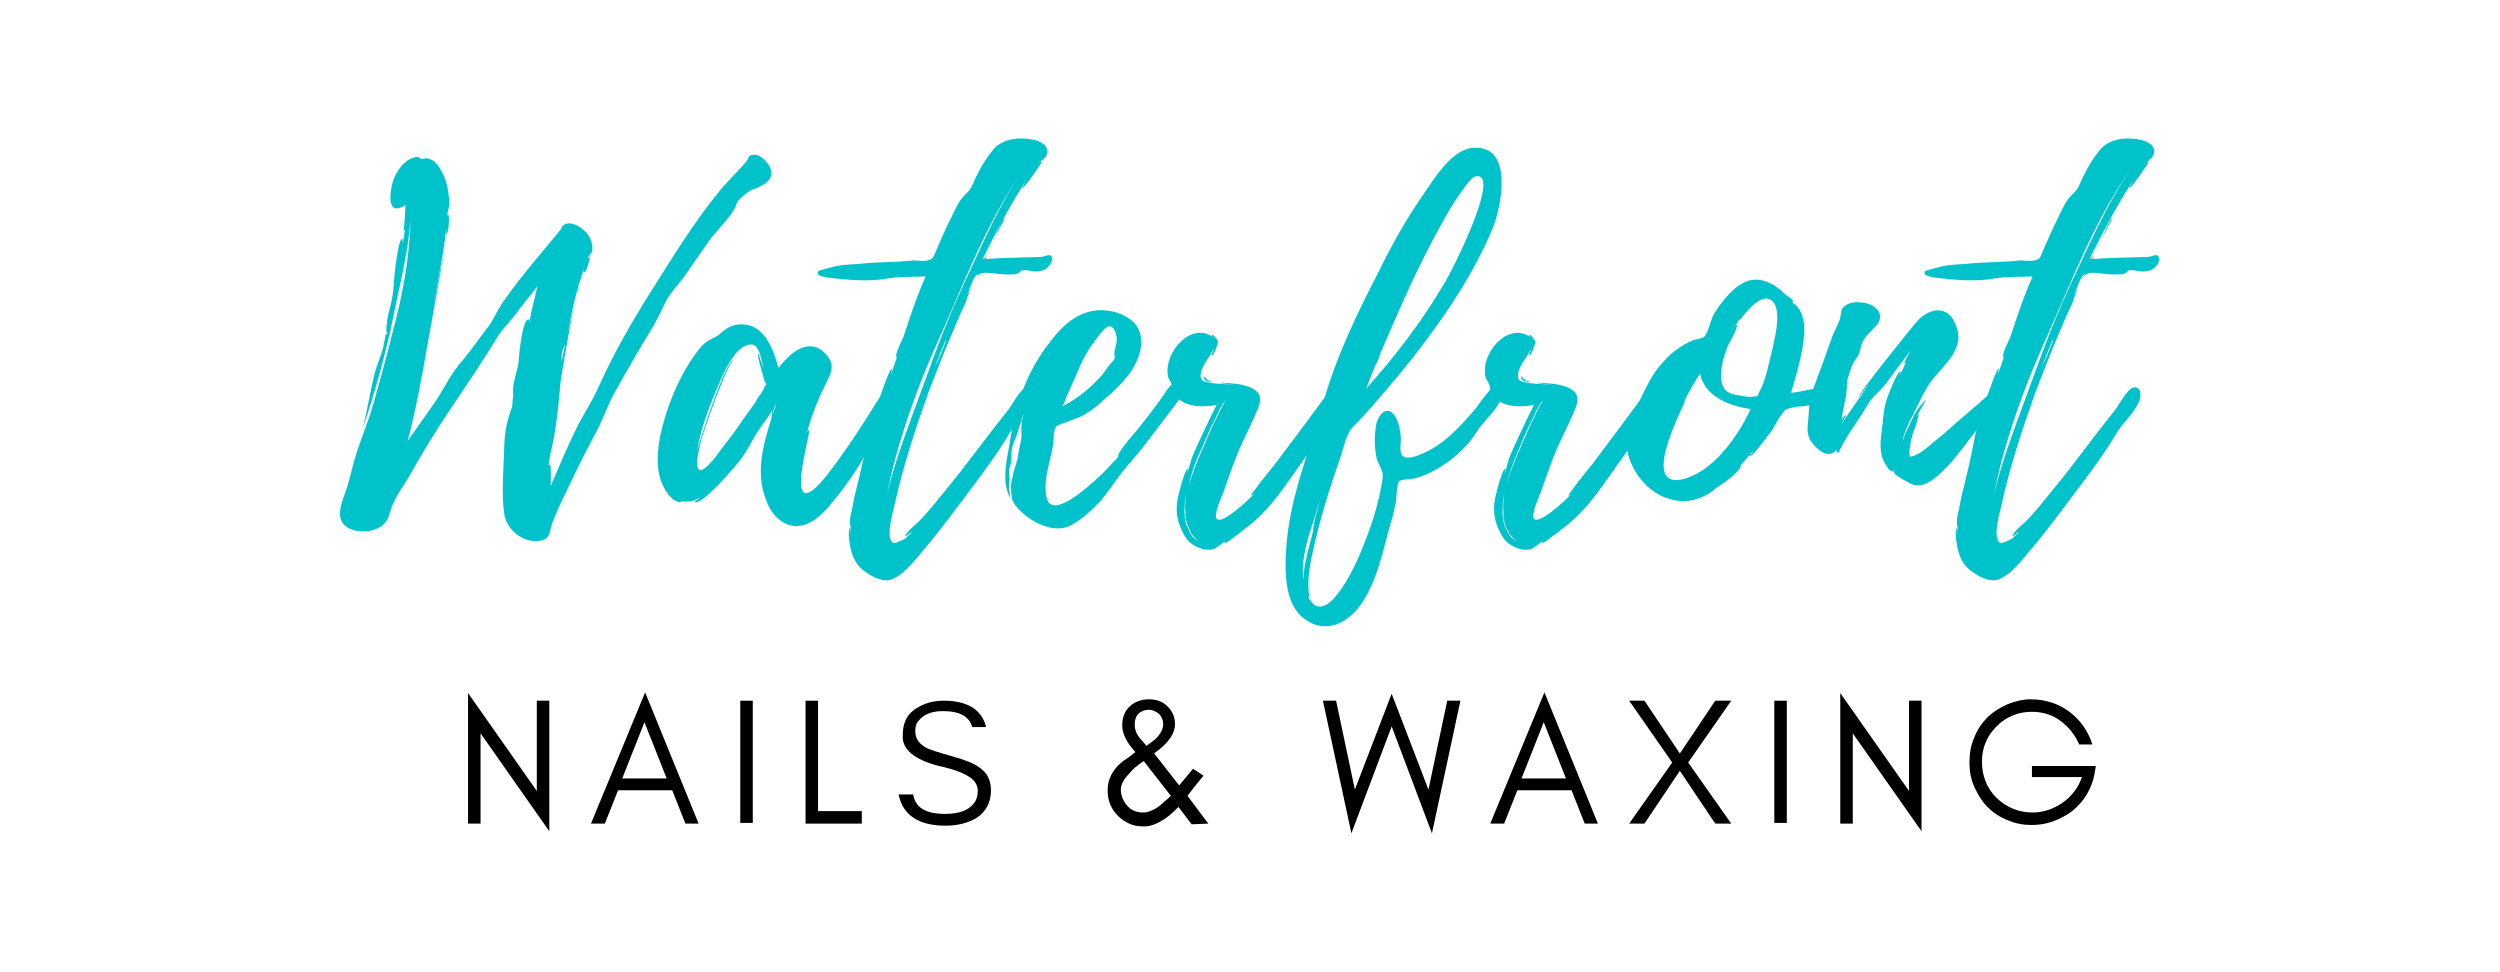 <?xml version="1.0" encoding="UTF-8"?> <svg xmlns="http://www.w3.org/2000/svg" xmlns:xlink="http://www.w3.org/1999/xlink" version="1.1" id="Layer_1" x="0px" y="0px" viewBox="0 0 360 140" style="enable-background:new 0 0 360 140;" xml:space="preserve"> <style type="text/css"> .st0{fill:#00C2CB;} </style> <g> <g> <path class="st0" d="M83.4,41.4c-0.1,0-0.2,0.3-0.3,1C83.2,41.8,83.4,41.4,83.4,41.4z M81,50.5c-0.1,0.2,0.1-0.3,0.3-0.7 c0-0.1,0.1-0.1,0.1-0.2c-0.2,0.9-0.4,1.7-0.5,2.5C80.9,51.6,80.8,51.2,81,50.5z M111,24.4C110.9,24.3,111,24.3,111,24.4 c-0.3-0.9-1.5-2.3-2.6-2.1c-0.8,0.1-0.5,0.5-0.9,0.9c-1.3,1.6-2.9,3-4.2,4.7c-3.4,4.2-6.3,8.9-9.2,13.5s-5.6,9.2-7.8,14.1 c-0.9,2.1-2.2,4-3.2,6c-1.4,2.8-2.6,5.7-3.8,8.5c0-0.1,0.1-3.2-0.1-3.1C79.1,67,79,67,79,67.1c0.1-1.5,0.7-3.3,0.9-4.9 c0.4-2.4,0.6-4.7,0.8-7.1c0.1-0.7,1.3-8.1,2.1-11.7c-0.5,1.8-1,4.4-1.1,4.7c0.6-3.2,1.3-6.3,2.4-9.4c-0.1,0.3-0.1,0.5,0.1,0.5 c0.2,0,0.9-2.2,0.7-2.2l-0.3,0.2c0.3-0.6,0.8-0.7,0.7-1.7c-0.1-0.9-0.5-1.8-1.3-2.4c-0.5-0.5-1.6-1.1-2.4-0.9 c-0.7,0.2-0.7,0.6-0.9,0.9c-2.6,3.2-5.7,6.7-8.2,10.3c-0.8,1.1-1.2,2.2-2,3.4c-1.5,1.9-2.8,3.9-4.4,5.7c-1.6,2-2.4,4-3.8,5.9 l-3.6,5.1c1.2-4.5,2-9,2.8-13.5c0.2-1.1,2.4-13.4,2.4-13.4c-0.1,0-1.4,7.1-1.6,7.9c0.7-3.9,1.6-8,2-11.9c0-0.1-0.1,1.2,0,1.1 c0.3,0,0.5-2.8,0.2-2.8c-0.1,0.1-0.1,0.1-0.1,0.2c0-0.6,0.3-1.1,0.3-2c-0.1-1.4-0.3-2.8-0.9-4c-0.5-1-1.1-2.1-2.3-2.3 c-0.3-0.1-0.3,0.1-0.7,0.1c-0.3,0-0.4-0.3-0.7-0.3c-1.5,0.1-2.6,1.5-3.2,2.7c-0.7,1.4-1.6,6.3,1.5,4.2c0,0.3-0.2,3.6-0.3,3.8 c0.1-0.1,0.1-0.2,0.2-0.3c-0.1,0.7-0.1,1.3-0.3,1.9c-0.1-0.1,0.1-0.5-0.1-0.5c-0.6,0-1.2,5.9-1.2,6.6c-0.1,1.3-0.3,2.6-0.7,3.9 c-0.1,0.6-0.3,1.2-0.3,1.8c-0.1,0.1-0.1,1.6,0.1,1.2c0,0.1-0.1,0.2-0.1,0.3c-0.1-0.1-0.1-0.1-0.1-0.2c-0.1,0.1-0.4,2.2-0.5,2.3 c-0.3,1.1-0.8,2.2-1.1,3.3c-0.7,2.7-1.1,5.5-1.8,8.2c1.8-5.3,3.4-11,4.5-16.5c0.9-4.4,2.1-9.1,2.4-13.6C59,37.2,57.9,42.8,56.5,48 c-0.8,3.2-1.7,6.5-2.6,9.7c-0.9,3.3-2.4,6.5-3.2,9.8c-0.4,1.6-0.7,2.8-1.3,4.3c-0.5,1.6-0.9,3.2,0.7,4.2c1.8,1,4.9,0.6,5.8-1.4 c0.1-0.3,0.2-0.7,0.3-1c0.6-2,2-3.7,3-5.5c1.8-3.2,3.7-6.3,5.8-9.4c2.2-3.3,4.4-6.5,6.4-9.8c0.9-1.6,2.4-2.9,3.4-4.4l2.6-3.3 c-0.1,0.3-0.9,4-1,4c0.1,0,0.1-0.1,0.1-0.1c-0.1,0.4-0.2,0.9-0.3,1.3c-0.1,0,0.1-0.4-0.1-0.4c-0.9-0.1-1.4,5.5-1.4,5.9 c-0.1,1.1-0.5,2.2-0.7,3.2c-0.2,0.9-0.1,1.6-0.1,2.2c-0.1-0.1-0.1,0.7-0.1,0.9c-0.1,0.7-0.3,1-0.5,1.7c-0.5,1.6-0.7,3.4-0.7,4.9 c-0.1,3-0.4,6.2,0,9.1c0.3,2.3,2.5,4.2,4.9,4c1.3-0.1,1.6-0.7,1.8-1.8c0.2-0.9,0.7-1.9,1.1-2.9c1.7-3.6,3.4-7.2,5.3-10.7 c1.2-2.2,1.9-4.5,3.1-6.5c1.6-2.8,3.2-5.7,4.9-8.4c0.8-1.3,1.4-2.6,2-3.8c0.7-1.6,2.2-3,3.2-4.5c1.1-1.6,2.2-3.2,3.4-4.9 c1.1-1.4,2.6-2.8,3.5-4.4c0.4-0.7,0.1-0.7,0.7-1.3c0.4-0.4,1-0.9,1.6-1.3C109.3,27,111.5,26.2,111,24.4z"></path> <path class="st0" d="M110.2,55.6V55C110.4,55.2,110.4,55.4,110.2,55.6z M111.2,59.8c0,0,0.2-0.9,0.3-1.1l0.3-0.5L111.2,59.8z M109.7,56.5c-0.3,0.5-0.7,0.9-0.9,1.4l-1.8,2.5c-1.1,1.7-2.4,3.3-3.6,4.9c-0.3,0.5-2,2.6-2.6,2.4c-1-0.3,0.1-3.8,0.2-4.4 c0.2-0.9,3.8-11.3,4.7-11.5c-1.2-0.1-5.1,12.1-5.3,13.1c0.5-3.3,1.8-6.5,3.1-9.6c0.7-1.6,2.4-5.7,4.7-5.7c1.2,0,1.5,2.5,1.7,3.3 c-0.1-0.1-0.7-2.1-0.7-2c-0.3,0.3,1,4,1,4.5C110,56,110,56,109.7,56.5z M129,56c-0.1-1.5-1.3-0.2-1.7,0.3 c-0.9,1.3-1.7,2.6-2.5,3.9c-1.8,2.8-3.6,5.5-5.7,8.2c-6.9,8.6-2.1-6.7-2.6-6.5c-0.3,0.1-0.5,1.1-0.5,1.3c0.5-2.4,1.6-5.3,2.8-7.7 c0.7-1.5,1.6-2.7,0.3-4.3c-2.5-3-5.4-0.3-7,1.8c-0.7-2.6-2-6.3-5.3-6.3c-1.5,0-2.4,0.7-3.4,1.6c-0.6,0.4-1.1,0.5-1.6,0.9 c-0.9,0.6-1.5,1.6-2.1,2.4c-2.3,3.4-3.9,7.6-4.7,11.5c-0.3,1.9-0.5,4,0.1,5.9c0.3,1.1,1.6,3.5,3.1,3.3c0.1,0-0.1-0.1-0.3-0.2 c0.9,0.3,2,0.1,2.8-0.4c0.1,0.1-0.7,0.5-0.7,0.5c0.7,1.1,6.3-5.5,6.7-6.1c0.9-1.2,1.5-2.5,2.3-3.8c0.6-0.9,1.6-2.2,2.2-3.2 c-0.1,0.5-0.1,1.1-0.1,1.1c-1.2,3.8-2.4,8-0.7,12c0.7,2,2.6,3.9,4.9,3.5c2-0.3,3.7-2.3,4.9-3.8c1.5-1.8,2.8-3.7,4-5.7 c1.1-1.8,2.1-3.6,3-5.7C127.7,59.1,129.2,57.6,129,56z"></path> <path class="st0" d="M127.5,78.9c-0.1,0-0.1-0.1-0.2-0.1L127.5,78.9z M142.2,36.4l0.7-1.5C142.7,35.5,142.4,36,142.2,36.4z M136.2,49.2c-0.5,1.3-1,2.5-1.6,3.7c0.5-1.3,1-2.6,1.6-4C136.2,49,136.2,49.1,136.2,49.2z M143.1,34.5l1.6-3.1 C144.4,31.4,143.8,32.9,143.1,34.5z M138.7,41.1c-3,6.4-5.3,13.3-7.8,20c-1.1,3-2.2,6.2-3,9.4l-0.3,1.3c0.5-2.4,1-4.8,1.7-7.1 c1.5-5.2,3.4-10.3,5.6-15.2c3.8-8.4,7.1-17.5,12.5-25.1C143.8,29.5,141.4,35.4,138.7,41.1z M151.5,37.2c-0.1-0.9-1.1-0.2-1.6-0.2 c-2.7,0.1-5.4,0.1-8,0.3c0-0.1,0.1-0.3,0.3-0.7c-0.3,0.5-0.5,0.7-0.7,0.7c2-4.1,4.2-8.2,6.7-12c-0.1,0.1-1.1,1.8-1,1.8 c0.2,0.1,2.7-3.4,2.8-3.8c0-0.3-0.6,0.4-0.6,0.3c0.4-0.4,1.1-0.7,1.3-1.3c0.5-1.3-0.9-2-2-2.2c-2.1-0.4-4.5-0.1-5.8,1.6 c-1.3,1.6-2.2,3.4-3,5.2c-0.4,0.8-0.9,1-1.5,1.8c-0.8,1.1-1.3,2.5-2,3.8c-0.5,1.1-1.1,2.4-1.6,3.6c-0.3,0.6-0.3,1.1-0.9,1.3 c-0.6,0.3-1.8,0.1-2.4,0.1c-2.6,0.3-5.2,0.2-7.8,0.5c-1.3,0.1-2.7,0.1-4,0.5c-0.3,0.1-1.8,0.4-1.9,0.6c-0.4,0.7,1.2,0.8,1.6,0.9 c2.6,0.3,5.8,0.6,8.4,0.1c1.8-0.3,3.6-0.2,5.5-0.3c-0.9,2-1.7,4.2-2.4,6.3l-0.8,2.4c-0.3,0.7-1.1,2.2-1.1,3c0,0.1,0.2-0.2,0.3-0.5 c-0.3,1-0.7,2-1,3c0-0.1,0.2-0.9,0.1-0.9c-0.3,0-1.7,4.1-1.8,4.5c-0.7,2-1.4,4-1.8,6.2c-0.4,2.2-0.9,4.2-1.4,6.3 c-0.3,1.1-0.5,2.1-0.7,3.2c-0.1,0.5-0.3,1.1-0.3,1.7c0,0.1,0,1,0.1,0.7l-0.1,1.3v-1c-0.4,0.5,0,2.6,0.1,3c0.3,1.3,0.9,2.6,2.2,3.4 c1.1,0.8,2.8,1.6,4,0.9c1.7-0.8,3.1-2.7,4.2-4c2.4-2.8,4.5-5.7,6.7-8.6c2-2.7,4-5.3,5.7-8.2c0.9-1.6,2.8-3.1,3.4-4.9 c0.3-0.9,0.1-2-0.9-1.8c-0.9,0.2-2.1,2.6-2.6,3.2c-2.4,3-4.7,6.1-7.1,9.2l-3.9,4.8c-0.6,0.7-1.2,1.4-1.9,2.1 c-0.3,0.3-2,1.7-1.9,2.1c0,0.1,0.7-0.5,1-0.7c-0.3,0.4-0.7,0.7-1.1,1.1c0.1-0.1-1.3,0.7-1.6,0.6c-1.3-0.5-0.1-4.5,0.1-5.4 c1.2-5.5,3-11,4.9-16.3c1.1-2.9,2.2-5.7,3.4-8.5c0.6-1.4,1.2-2.9,1.9-4.3l0.9-2.6l-0.7,1.5c0.5-1.2,1.1-3,1.6-3.1l-0.2,0.4 c0.1-0.2,0.3-0.3,0.4-0.4c0.7-0.5,2.6,0,3.5,0c0.6,0,1.3,0.1,2-0.1c0.4-0.1,0.3-0.3,0.7-0.5c0.8-0.1,1.8,0.4,2.7,0.1 C150.4,39,151.5,38.2,151.5,37.2L151.5,37.2z"></path> <path class="st0" d="M153.9,56.4c0.1-0.1,0.1-0.2,0.1-0.2c1-2.2,1.8-4.5,3.2-6.5l1.2-1.6c0.3-0.3,0.7-0.9,1.2-1.1 c1-0.2,1.3,1.6,1.2,2.2l-0.3,1.4c-0.1,0.4,0.1,0.7,0,1c-0.1,0.4-0.5,0.6-0.7,0.9l-1.1,1.5c-1.6,1.8-3.5,3.4-5.7,4.5 C153.4,57.8,153.6,57,153.9,56.4z M170.6,55.6C170.6,55.7,170.6,55.7,170.6,55.6L170.6,55.6c-1.1-1.9-2.6,0.6-3.2,1.5 c-1.1,1.6-2.2,3-3.4,4.5c-1,1.2-2.1,2.4-2.9,3.7c0,0.1-0.1,0.5-0.1,0.5c-0.3,0.4-0.7,0.7-1,1.1c-0.6,0.6-1.2,1.3-1.9,1.9 c-1,0.9-6.7,6.3-7.4,2.8c-0.4-1.7,0.1-3.8,0.5-5.4c0.2-0.9,0.4-1.7,0.5-2.6c0.1-0.7-0.1-1.3,0.3-2c0.2-0.4,0.3-0.3,0.7-0.5 l1.1-0.4c0.7-0.3,1.5-0.5,2.2-0.9c1-0.6,2-1.3,2.8-2.1c2.1-1.8,4.3-3.8,5.2-6.5c0.5-1.5,0.5-3.1-0.4-4.4c-0.9-1.1-2.4-1.8-3.7-2 c-3.6-0.7-6.4,1.4-8.5,4.2c-2.6,3.2-4.4,7.1-5.3,11.1c-0.5,2-0.7,3.9-1.1,5.9c-0.3,2-0.5,3.9,0.5,5.8c-0.1-0.7-0.2-1.3-0.2-1.9 c0-0.3,0.1-0.7,0.1-0.9c0-0.1-0.1-0.5-0.1-0.7c0-0.6,0.1-1.1,0.3-1.7c0.1-0.6,0-1.2,0.1-1.8c0.1-0.7,0.3-1.2,0.6-1.8 c0.2-0.5,0.3-1,0.5-1.6c0.2-0.5,0.3-1,0.5-1.6c0.1-0.3,0.4-0.7,0.6-1.1c-0.2,0.6-0.6,1.1-0.7,1.7c-0.2,0.8-0.1,1.7-0.1,2.5 c-0.1,0.9-0.4,1.8-0.5,2.7c-0.1,0.9-0.5,1.7-0.7,2.6c-0.1,0.8-0.4,1.4-0.3,2.2c0,0.5,0.1,0.9,0.1,1.3c0.1,0.5,0.4,0.9,0.7,1.3 c1.1,1.3,2.7,2.4,4.5,2.9c1.2,0.3,2.3,0.3,3.4-0.3c1.6-0.9,3-2.2,4.2-3.5c1.1-1.3,2-2.7,3-4c0.9-1.2,2.1-2.4,3-3.6l3.6-4.7 l2.1-2.8C170.7,56.5,170.9,56.2,170.6,55.6z"></path> <path class="st0" d="M173.3,54C173.3,54,173.3,54.1,173.3,54L173.3,54z M171.2,76.3c0,0,0.1,0.1,0.1,0.1 C171.3,76.4,171.2,76.4,171.2,76.3z M171,70.1c0-0.1,0.1-0.1,0.1-0.3C171,70,171,70.1,171,70.1z M180.7,59.7L180.7,59.7 L180.7,59.7L180.7,59.7z M180.7,59.7L180.7,59.7L180.7,59.7L180.7,59.7z M170.9,71c0,0.1-0.1,0.1-0.1,0.2v-0.1 C170.8,71.1,170.9,71.1,170.9,71z M180.6,59.9l-1.4,3L180.6,59.9L180.6,59.9z M173.5,54.7c0.3,0.3,0.9,0.3,1.6,0.4 c-0.5-0.1-1-0.2-1.3-0.5c0,0-0.4-0.3-0.5-0.5C173.3,54.3,173.4,54.6,173.5,54.7z M171.6,76.9c0.4,0.5,0.9,1.1,1.7,1.3 c-0.6-0.2-1.1-0.5-1.6-0.9c0.1,0,0.1,0.1,0.1,0.1c-0.4-0.5-0.9-1.7-1-1.9c-0.2-0.8-0.3-1.8-0.2-2.6c0-0.7,0.1-1.2,0.2-1.8v0.1 c-0.1,0.9-0.2,1.8-0.1,2.7v0.3c-0.1-0.1-0.1-0.1-0.1-0.1s0,0.1,0.1,0.2v0.1l0.3,1.4l-0.2-0.9C170.9,75.4,171.2,76.1,171.6,76.9 l-0.1-0.1C171.5,76.9,171.6,76.9,171.6,76.9L171.6,76.9z M173.3,64c0.5-1.2,1-2.4,1.6-3.5c0.1-0.2,1.1-2.6,1.6-2.8 c-0.3,0.2-1.8,3.5-2.1,4.1l-1.3,3c-0.7,1.6-1.4,3.3-1.9,5.1C171.6,67.8,172.4,65.9,173.3,64z M193.4,55.9c-0.4-1.8-2,0.6-2.4,1 l-3.7,5l-3.6,4.8l-2,2.5c-0.2,0.3-1.7,2.2-1.6,2.2c0.1-0.1,0.3-0.1,0.5-0.3c-1,1.1-4.7,4.5-5.4,3.6c-0.5-0.7,0.9-3.5,1.1-4.2 c0.7-2,1.4-4,2.2-5.9c0.9-2,1.9-3.9,2.7-5.9c0.8-2.1-0.4-2.8-2.4-3.3c-0.9-0.2-2-0.2-3-0.3c0,0.1,0.1,0.1,0.1,0.1 c0.9,0.1,2.2,0.2,3.2,0.5c-1.6-0.5-3.6-0.3-4.9-0.6c-0.9-0.2-1.4-0.2-1.3-1.2c0.1-1.3,1.6-2.8,2-4c0,0.1-0.5,1.3-0.4,1.3 c0.3,0.1,0.9-1.8,0.9-2c-0.1-0.3-0.9-1.3-0.9-0.9l0.1,0.2c-3.2-2.2-7.1,2.4-6.4,5.7c0.1,0.5,0.4,0.7,0.6,1.3 c0.1,0.4,0,0.9,0.4,1.4c1.4,1.8,4,1.8,6,1.4c-0.3,0.5-3.9,8-3.7,8.1l-0.5,1.7c-0.1-0.1,0.2-0.6,0.1-0.6c-0.5-0.1-1.4,3.8-1.5,4.2 c-0.3,1.6-0.2,3,0.5,4.5c0.4,0.9,0.9,1.8,1.8,2.3c0.8,0.5,1.8,0.8,2.8,0.6c0.3-0.1,1.6-1,1.3-0.9l0.5-0.2 c-0.1,0.1-0.1,0.1-0.1,0.2c0.2,0.1,3.3-2.4,3.7-2.7c2.2-1.8,3.9-4,5.5-6.3c1.6-2.3,3.3-4.6,4.9-6.9c0.7-1.1,1.4-2.2,2-3.3 C192.9,58,193.6,56.8,193.4,55.9z"></path> <path class="st0" d="M198.3,51.9l0.2-0.5C198.5,51.4,198.4,51.7,198.3,51.9z M189.2,74.9c0.3-0.9,0.5-1.9,0.9-2.8 c-0.5,1.5-0.9,3.1-1.1,4.7c-0.3,1.3-1.3,4.4-1.3,6.7C187.3,80.7,188.3,77.5,189.2,74.9z M198.1,52.5c0-0.1,0.1-0.1,0.1-0.2v0.1 c0.4-0.9,0.5-1.1,0.4-1.1c2.4-5.6,4.8-11.2,7.6-16.5c1.4-2.6,2.8-5.3,4.6-7.7c0.5-0.6,1.3-2,2.2-1.7c2.6,0.7-3.9,13.6-4.9,15.2 c-3.2,5.5-7.1,10.6-11.4,15.4L198.1,52.5z M216.3,55.7L216.3,55.7c-0.5-1.8-3.4,2.6-3.7,3c-2.2,2.6-4.8,5.5-8,6.7 c-0.8,0.4-2.4,0.9-2.8,0c-0.3-0.6,0-2-0.1-2.7c-0.1-0.9-0.3-1.8-0.7-2.6c-1.1-1.9-2.4-0.6-2.8,0.9c-0.3,1.6-0.3,3.3,0,4.8 c0.1,0.8,0.8,1.6,0.9,2.4c0.1,0.7-0.2,1.7-0.3,2.4c-0.6,3-1.6,5.9-2.8,8.8c-0.8,2-5.1,11.4-7.6,6.6l-0.1-0.1l0.3,0.2 c-0.6-2.7,0.3-6,0.9-8.6c0.9-3.8,2.1-7.6,3.4-11.3c0.3-0.9,0.6-1.9,0.9-2.9c0.4-1,0.5-1.3,1.2-2c0.9-0.9,1.7-1.8,2.5-2.7 c2.6-3,5.1-5.9,7.4-9c3.9-5.1,7.5-10.7,10-16.6c1.3-3.1,3.2-12.3-2.9-11.7c-3.1,0.3-5.7,4.8-7.3,7.1c-2.2,3.2-4.2,6.7-5.9,10.2 c-3.2,6.2-6.3,12.5-8.2,19.2c-2,7.1-5,14-5.4,21.5c-0.2,3.1-0.2,7.7,2.6,9.8c3.2,2.4,6.5,0.5,8.4-2.4c2.2-3.3,3-7.7,4.1-11.5 c0.3-0.9,0.5-1.9,0.7-2.8c0.1-0.5,0.1-2.8,0.5-3.1c0.3-0.3,1.8-0.3,2.2-0.4c3.4-0.9,7.1-3.7,9-6.8 C213.7,60.4,216.9,58.1,216.3,55.7z"></path> <path class="st0" d="M219,54C219,54,219,54.1,219,54L219,54z M216.9,76.3c0,0,0.1,0.1,0.1,0.1C217,76.4,216.9,76.4,216.9,76.3z M216.7,70.1c0-0.1,0.1-0.1,0.1-0.3C216.7,70,216.7,70.1,216.7,70.1z M226.4,59.7L226.4,59.7L226.4,59.7L226.4,59.7z M226.4,59.7 L226.4,59.7L226.4,59.7L226.4,59.7z M216.6,71c0,0.1-0.1,0.1-0.1,0.2v-0.1C216.5,71.1,216.6,71.1,216.6,71z M226.3,59.9l-1.4,3 L226.3,59.9L226.3,59.9z M219.2,54.7c0.3,0.3,0.9,0.3,1.6,0.4c-0.5-0.1-1-0.2-1.3-0.5c0,0-0.4-0.3-0.5-0.5 C219,54.3,219.1,54.6,219.2,54.7z M217.4,76.9c0.4,0.5,0.9,1.1,1.7,1.3c-0.6-0.2-1.1-0.5-1.6-0.9c0.1,0,0.1,0.1,0.1,0.1 c-0.4-0.5-0.9-1.7-1-1.9c-0.2-0.8-0.3-1.8-0.2-2.6c0-0.7,0.1-1.2,0.2-1.8v0.1c-0.1,0.9-0.2,1.8-0.1,2.7v0.3 c-0.1-0.1-0.1-0.1-0.1-0.1s0,0.1,0.1,0.2v0.1l0.3,1.4l-0.2-0.9C216.6,75.4,216.9,76.1,217.4,76.9l-0.1-0.1 C217.2,76.9,217.3,76.9,217.4,76.9L217.4,76.9z M219,64c0.5-1.2,1-2.4,1.6-3.5c0.1-0.2,1.1-2.6,1.6-2.8c-0.3,0.2-1.8,3.5-2.1,4.1 l-1.3,3c-0.7,1.6-1.4,3.3-1.9,5.1C217.4,67.8,218.2,65.9,219,64z M239.1,55.9c-0.4-1.8-2,0.6-2.4,1l-3.7,5l-3.6,4.8l-2,2.5 c-0.2,0.3-1.7,2.2-1.6,2.2c0.1-0.1,0.3-0.1,0.5-0.3c-1,1.1-4.7,4.5-5.4,3.6c-0.5-0.7,0.9-3.5,1.1-4.2c0.7-2,1.4-4,2.2-5.9 c0.9-2,1.9-3.9,2.7-5.9c0.8-2.1-0.4-2.8-2.4-3.3c-0.9-0.2-2-0.2-3-0.3c0,0.1,0.1,0.1,0.1,0.1c0.9,0.1,2.2,0.2,3.2,0.5 c-1.6-0.5-3.6-0.3-4.9-0.6c-0.9-0.2-1.4-0.2-1.3-1.2c0.1-1.3,1.6-2.8,2-4c0,0.1-0.5,1.3-0.4,1.3c0.3,0.1,0.9-1.8,0.9-2 c-0.1-0.3-0.9-1.3-0.9-0.9l0.1,0.2c-3.2-2.2-7.1,2.4-6.4,5.7c0.1,0.5,0.4,0.7,0.6,1.3c0.1,0.4,0,0.9,0.4,1.4c1.4,1.8,4,1.8,6,1.4 c-0.3,0.5-3.9,8-3.7,8.1l-0.5,1.7c-0.1-0.1,0.2-0.6,0.1-0.6c-0.5-0.1-1.4,3.8-1.5,4.2c-0.3,1.6-0.2,3,0.5,4.5 c0.4,0.9,0.9,1.8,1.8,2.3c0.8,0.5,1.8,0.8,2.8,0.6c0.3-0.1,1.6-1,1.3-0.9l0.5-0.2c-0.1,0.1-0.1,0.1-0.1,0.2 c0.2,0.1,3.3-2.4,3.7-2.7c2.2-1.8,3.9-4,5.5-6.3c1.6-2.3,3.3-4.6,4.9-6.9c0.7-1.1,1.4-2.2,2-3.3C238.7,58,239.3,56.8,239.1,55.9z"></path> <path class="st0" d="M250.5,46.1L250.5,46.1C250.6,46.1,250.5,46.1,250.5,46.1z M255.2,50.4c-0.5,1.9-0.9,4.4-1.9,6.1 c-0.3,0.7-0.1,0.5-0.8,0.6c-0.4,0.1-1.3,0-1.7-0.1c-0.7-0.1-1.6-0.2-2.2-0.7c-0.9-0.8-0.8-2.1-0.7-3.2c0.1-1.1,0.5-2.2,0.9-3.3 c0.2-0.4,1.5-2.6,1.3-3c-0.1-0.2-0.8,1-0.9,1.1c0.4-0.7,0.8-1.1,1.1-1.6c-0.1,0,0-0.1,0.1-0.2v0.1l0.1-0.1c0,0,0-0.1,0.1-0.1 c1-1.3,3.5-4.4,4.9-2.3C256.5,45.5,255.5,48.8,255.2,50.4z M241.9,69.1L241.9,69.1c-5.7,0.8,0.8-11.1,0.9-11.7l-0.4,0.6 c1-2,2-3.6,2.4-4.2c0.7,3.4,4.4,4.7,7.3,5.1C250.3,62.8,246.6,68.2,241.9,69.1z M265.2,55.5C265.2,55.5,265.3,55.6,265.2,55.5 c-0.3-0.5-0.8-0.2-1.3-0.1c-2,0.4-4,0.9-6,1.2c0.7-2.4,1.5-5,1.8-7.5c0.1-0.9,0.2-2,0-2.9c-0.1-0.6-0.3-1.2-0.7-1.8 c0,0-0.8-1-0.6-0.5l-0.1-0.1l-0.3-0.5l0.3,0.3c0.1-0.4-1.1-1.1-1.1-1.1c-1.7-1.7-4-3-6.3-1.7c-1.4,0.8-2.6,2.2-3.5,3.5 c-0.3,0.5-0.7,1-0.9,1.6s-0.7,2.3-1.1,2.6c-0.3,0.3-1.3,0.3-1.8,0.6c-0.7,0.3-1.3,0.6-1.8,1c-1.3,0.8-2.3,2-3.2,3.1 c-1.6,2.2-2.4,4.6-3.6,6.7c-2.2,4.1,0.2,9.5,4.2,11.5c1.3,0.6,2.8,0.9,4.1,0.7c1.4-0.2,2.8-0.9,3.8-1.8c1-0.7,3.2-2.1,3.6-3.2 c0-0.1-0.1,0-0.3,0.2l2-2.3c0.1,0.1-0.5,0.7-0.5,0.7c0.5,0.2,2.9-3.4,3.2-3.6c0.5-0.8,0.9-1.7,1.5-2.5c0.5-0.6,0.3-0.5,1-0.8 c-0.1,0.1,0.8-0.2,0.9-0.2C259.3,58.5,267.2,58,265.2,55.5z"></path> <path class="st0" d="M288.5,56.2c-0.3-1.6-1.3-0.5-1.7,0.1c-0.9,1.1-2.4,2.2-3.6,3.3c-1.6,1.3-3.1,2.8-4.7,4 c-0.8,0.7-1.8,1.6-2.8,2c-0.1,0.1-0.6,0.1-0.6,0.2l-0.1-0.1c0,0-0.1-1.1,0-1.1c0.1-0.9,0.3-1.8,0.6-2.6c0.1-0.1,0.8-2.4,0.7-2.4 l-0.3,0.4c0.4-0.8,0.9-1.6,1.4-2.5c-1.1,1-1.8,2.2-2.4,3.6c-0.3,0.7-1,1.9-1.1,2.9c0.1-1.5,1.1-3.4,1.6-4.3c0.7-1.4,1.4-3,2.3-4.4 c1.6-2.4,5.1-4.7,4-8c-0.9-3.2-3.4-3.2-5.4-1.4c-0.9,0.9-9,11.1-8.8,11.3c0,0,0.7-0.8,1.6-2l-4,5.8c-0.1,0,0.7-1.1,0.6-1.2 c-0.1-0.1-0.5,0.4-0.6,0.7c0.1-1.4,0.6-2.8,0.7-4.2c0.1-0.5,0-0.9,0.1-1.5c0.3-0.9,0.5-1.8,0.9-2.6c0.3-0.5,0.8-1,0.9-1.6 c0.3-0.9,0.2-1.2,0.8-2c0.5-0.7,1.3-1.3,1.8-2c1.1-1.7-0.8-2.8-1.9-3c-0.9-0.1-1.8-0.2-2.6,0.3c-0.9,0.5-0.7,1-0.9,1.8 c-0.2,0.9-0.9,2-1.2,2.9c-0.5,1.4-1,2.8-1.5,4.2c-0.5,1.4-1.1,2.8-1.5,4.2c-0.3,1.1-0.3,2.2-0.4,3.3c-0.1,1.2-0.3,2,0.3,3.1 c0.7,1.1,2.5,2.9,3.7,1.4l0.3,0.5c1.1-2.5,2.9-4.7,4.3-7.1c0.6-1.1,1.7-1.8,2.6-3c1.2-1.6,2.3-3.2,3.6-4.8c-0.2,0.3-1.1,1.9-1,2 c0.1-0.1,0.2-0.2,0.3-0.3l-0.9,1.9c-0.1-0.1,0.3-0.5,0.1-0.5c-0.5-0.1-1.9,3.6-2,4c-0.5,1.5-0.5,2.8-0.7,4.4 c-0.1,0.7-0.2,1.5-0.2,2.2c0,0.7,0.1,1.5,0.4,2.2c0.2,0.4,0.5,0.9,0.8,1.3c0.1,0,0.8,0.7,0.5,0.1l0.4,0.4l-0.2-0.1 c-0.1,0.3,2.4,1.7,2.8,1.8c1.9,0.6,3.9-1.6,5.1-2.8c1.6-1.8,3-3.8,4.5-5.7C286.2,60.2,288.8,57.9,288.5,56.2z"></path> <path class="st0" d="M287,78.9c-0.1,0-0.1-0.1-0.2-0.1L287,78.9z M301.7,36.4l0.7-1.5C302.2,35.5,301.9,36,301.7,36.4z M295.6,49.2c-0.5,1.3-1,2.5-1.6,3.7c0.5-1.3,1-2.6,1.6-4C295.6,49,295.6,49.1,295.6,49.2z M302.6,34.5l1.6-3.1 C303.9,31.4,303.3,32.9,302.6,34.5z M298.1,41.1c-3,6.4-5.3,13.3-7.8,20c-1.1,3-2.2,6.2-3,9.4l-0.3,1.3c0.5-2.4,1-4.8,1.7-7.1 c1.5-5.2,3.4-10.3,5.6-15.2c3.8-8.4,7.1-17.5,12.5-25.1C303.3,29.5,300.8,35.4,298.1,41.1z M310.9,37.2c-0.1-0.9-1.1-0.2-1.6-0.2 c-2.7,0.1-5.4,0.1-8,0.3c0-0.1,0.1-0.3,0.3-0.7c-0.3,0.5-0.5,0.7-0.7,0.7c2-4.1,4.2-8.2,6.7-12c-0.1,0.1-1.1,1.8-1,1.8 c0.2,0.1,2.7-3.4,2.8-3.8c0-0.3-0.6,0.4-0.6,0.3c0.4-0.4,1.1-0.7,1.3-1.3c0.5-1.3-0.9-2-2-2.2c-2.1-0.4-4.5-0.1-5.8,1.6 c-1.3,1.6-2.2,3.4-3,5.2c-0.4,0.8-0.9,1-1.5,1.8c-0.8,1.1-1.3,2.5-2,3.8c-0.5,1.1-1.1,2.4-1.6,3.6c-0.3,0.6-0.3,1.1-0.9,1.3 c-0.6,0.3-1.8,0.1-2.4,0.1c-2.6,0.3-5.2,0.2-7.8,0.5c-1.3,0.1-2.7,0.1-4,0.5c-0.3,0.1-1.8,0.4-1.9,0.6c-0.4,0.7,1.2,0.8,1.6,0.9 c2.6,0.3,5.8,0.6,8.4,0.1c1.8-0.3,3.6-0.2,5.5-0.3c-0.9,2-1.7,4.2-2.4,6.3l-0.8,2.4c-0.3,0.7-1.1,2.2-1.1,3c0,0.1,0.2-0.2,0.3-0.5 c-0.3,1-0.7,2-1,3c0-0.1,0.2-0.9,0.1-0.9c-0.3,0-1.7,4.1-1.8,4.5c-0.7,2-1.4,4-1.8,6.2c-0.4,2.2-0.9,4.2-1.4,6.3 c-0.3,1.1-0.5,2.1-0.7,3.2c-0.1,0.5-0.3,1.1-0.3,1.7c0,0.1,0,1,0.1,0.7l-0.1,1.3v-1c-0.4,0.5,0,2.6,0.1,3c0.3,1.3,0.9,2.6,2.2,3.4 c1.1,0.8,2.8,1.6,4,0.9c1.7-0.8,3.1-2.7,4.2-4c2.4-2.8,4.5-5.7,6.7-8.6c2-2.7,4-5.3,5.7-8.2c0.9-1.6,2.8-3.1,3.4-4.9 c0.3-0.9,0.1-2-0.9-1.8c-0.9,0.2-2.1,2.6-2.6,3.2c-2.4,3-4.7,6.1-7.1,9.2l-3.9,4.8c-0.6,0.7-1.2,1.4-1.9,2.1 c-0.3,0.3-2,1.7-1.9,2.1c0,0.1,0.7-0.5,1-0.7c-0.3,0.4-0.7,0.7-1.1,1.1c0.1-0.1-1.3,0.7-1.6,0.6c-1.3-0.5-0.1-4.5,0.1-5.4 c1.2-5.5,3-11,4.9-16.3c1.1-2.9,2.2-5.7,3.4-8.5c0.6-1.4,1.2-2.9,1.9-4.3l0.9-2.6l-0.7,1.5c0.5-1.2,1.1-3,1.6-3.1l-0.2,0.4 c0.1-0.2,0.3-0.3,0.4-0.4c0.7-0.5,2.6,0,3.5,0c0.6,0,1.3,0.1,2-0.1c0.4-0.1,0.3-0.3,0.7-0.5c0.8-0.1,1.8,0.4,2.7,0.1 C309.9,39,311,38.2,310.9,37.2L310.9,37.2z"></path> <polygon points="69.2,105.6 79.1,119.7 79.1,100.9 77.3,100.9 77.3,113.9 67.4,99.8 67.4,118.6 69.2,118.6 "></polygon> <path d="M100.6,118.6l-7.7-18.9l-7.8,18.9h2l1.9-4.8h7.8l1.9,4.8H100.6z M89.6,112.1l3.2-8.1l3.2,8.1H89.6z"></path> <rect x="106.6" y="100.9" width="1.8" height="17.6"></rect> <polygon points="117.8,116.8 117.8,100.9 116,100.9 116,118.6 116.9,118.6 117.8,118.6 124.1,118.6 124.1,116.8 "></polygon> <path d="M135.2,110.3c2.3,0.5,3.8,1.1,4.7,1.8c0.6,0.5,0.9,1.1,0.9,1.8c0,0.7-0.2,1.3-0.5,1.7c-0.8,1.1-2.2,1.6-4.2,1.6 c-2.8,0-4.3-0.9-4.6-2.8h-2.1c0.6,3,2.9,4.5,6.8,4.5c1.7,0,3.2-0.4,4.4-1.1c1.4-0.9,2.1-2.3,2.1-4c0-1.5-0.6-2.6-1.7-3.3 c-0.8-0.6-2.1-1.1-3.9-1.6c-1.8-0.5-3-0.9-3.5-1.1c-1.2-0.6-1.8-1.4-1.8-2.5c0-0.6,0.1-1.1,0.4-1.4c0.7-1,1.9-1.5,3.6-1.5 c2.4,0,3.8,0.8,4.2,2.3h2c-0.6-2.5-2.7-3.8-6.1-3.8c-1.6,0-2.9,0.4-4.1,1.2c-1.2,0.8-1.8,2-1.8,3.7 C129.8,107.9,131.7,109.4,135.2,110.3z"></path> <path d="M173.3,111.7l-1.5-1l-1,1.2c-0.3,0.4-0.7,0.8-1,1.2l-3.6-4.6c0.3-0.3,0.7-0.5,1-0.8c1.3-1.1,2-2.3,2-3.4 c0-1.1-0.4-1.9-1.1-2.6c-0.7-0.7-1.6-1-2.7-1c-1.1,0-2.1,0.4-2.8,1.1c-0.7,0.7-1,1.6-1,2.7c0,1.1,0.6,2.4,1.9,3.8 c-0.5,0.4-1,0.8-1.5,1.1c-1.7,1.2-2.5,2.7-2.5,4.4c0,1.5,0.5,2.7,1.5,3.7c0.5,0.5,1,0.8,1.6,1.1c0.6,0.3,1.3,0.4,2.2,0.4 c0.8,0,1.7-0.3,2.8-1c0.5-0.3,1.2-0.9,2.1-1.8l1.9,2.5l2.4-0.1l-3-4C172.2,113,173,112.1,173.3,111.7z M164.5,106.7 c-0.8-0.8-1.1-1.6-1.1-2.3c0-0.8,0.2-1.3,0.6-1.7c0.4-0.3,0.9-0.5,1.4-0.5c0.5,0,1,0.2,1.5,0.6c0.4,0.4,0.6,0.9,0.6,1.5 c0,0.6-0.3,1.2-0.8,1.8c-0.3,0.3-0.5,0.5-0.8,0.7s-0.5,0.4-0.8,0.6C164.9,107.2,164.7,106.9,164.5,106.7z M164.7,109.6l3.9,5 c-0.3,0.3-0.5,0.5-0.9,0.8c-1.1,1.1-2.2,1.6-3.1,1.6c-0.9,0-1.7-0.3-2.3-1c-0.6-0.7-0.9-1.5-0.9-2.3c0-0.7,0.4-1.5,1.3-2.4 C163,110.9,163.6,110.3,164.7,109.6z"></path> <polygon points="206.2,120 210.3,100.9 208.4,100.9 205.7,113.7 200.4,99.9 195.1,113.7 192.4,100.9 190.5,100.9 194.6,120 200.4,104.6 "></polygon> <path d="M230.1,118.6l-7.7-18.9l-7.8,18.9h2l1.9-4.8h7.8l1.9,4.8H230.1z M219.1,112.1l3.2-8.1l3.2,8.1H219.1z"></path> <polygon points="247,118.6 249.3,118.6 243.1,109.8 249.3,100.9 247,100.9 241.9,108.5 236.8,100.9 234.6,100.9 240.8,109.8 234.6,118.6 236.8,118.6 241.9,111 "></polygon> <rect x="255.5" y="100.9" width="1.8" height="17.6"></rect> <polygon points="266.8,105.6 276.7,119.7 276.7,100.9 274.9,100.9 274.9,113.9 265,99.8 265,118.6 266.8,118.6 "></polygon> <path d="M301.8,110.3h-9.2v1.6h7.2c-0.5,1.5-1.5,2.8-2.8,3.7c-1.3,0.9-2.8,1.4-4.3,1.4c-2,0-3.7-0.7-5.2-2.1 c-1.4-1.4-2.1-3.2-2.1-5.2c0-2,0.7-3.7,2.1-5.1c1.4-1.4,3.1-2.1,5.1-2.1c1.5,0,2.9,0.4,4.1,1.3c1.2,0.9,2.1,2,2.7,3.4h1.9 c-0.6-1.9-1.7-3.5-3.3-4.7c-1.6-1.2-3.5-1.8-5.6-1.8c-1.1,0-2.3,0.3-3.3,0.7c-1.1,0.5-2.1,1.1-2.9,1.9c-0.8,0.8-1.5,1.8-1.9,2.9 c-0.5,1.1-0.7,2.3-0.7,3.6c0,1.2,0.2,2.4,0.7,3.5c0.5,1.1,1.1,2.1,1.9,2.9c0.8,0.8,1.8,1.5,2.9,1.9c1.1,0.5,2.3,0.7,3.5,0.7 c2.1,0,4-0.7,5.8-2c1.7-1.4,2.8-3.2,3.2-5.3L301.8,110.3z"></path> </g> </g> </svg> 